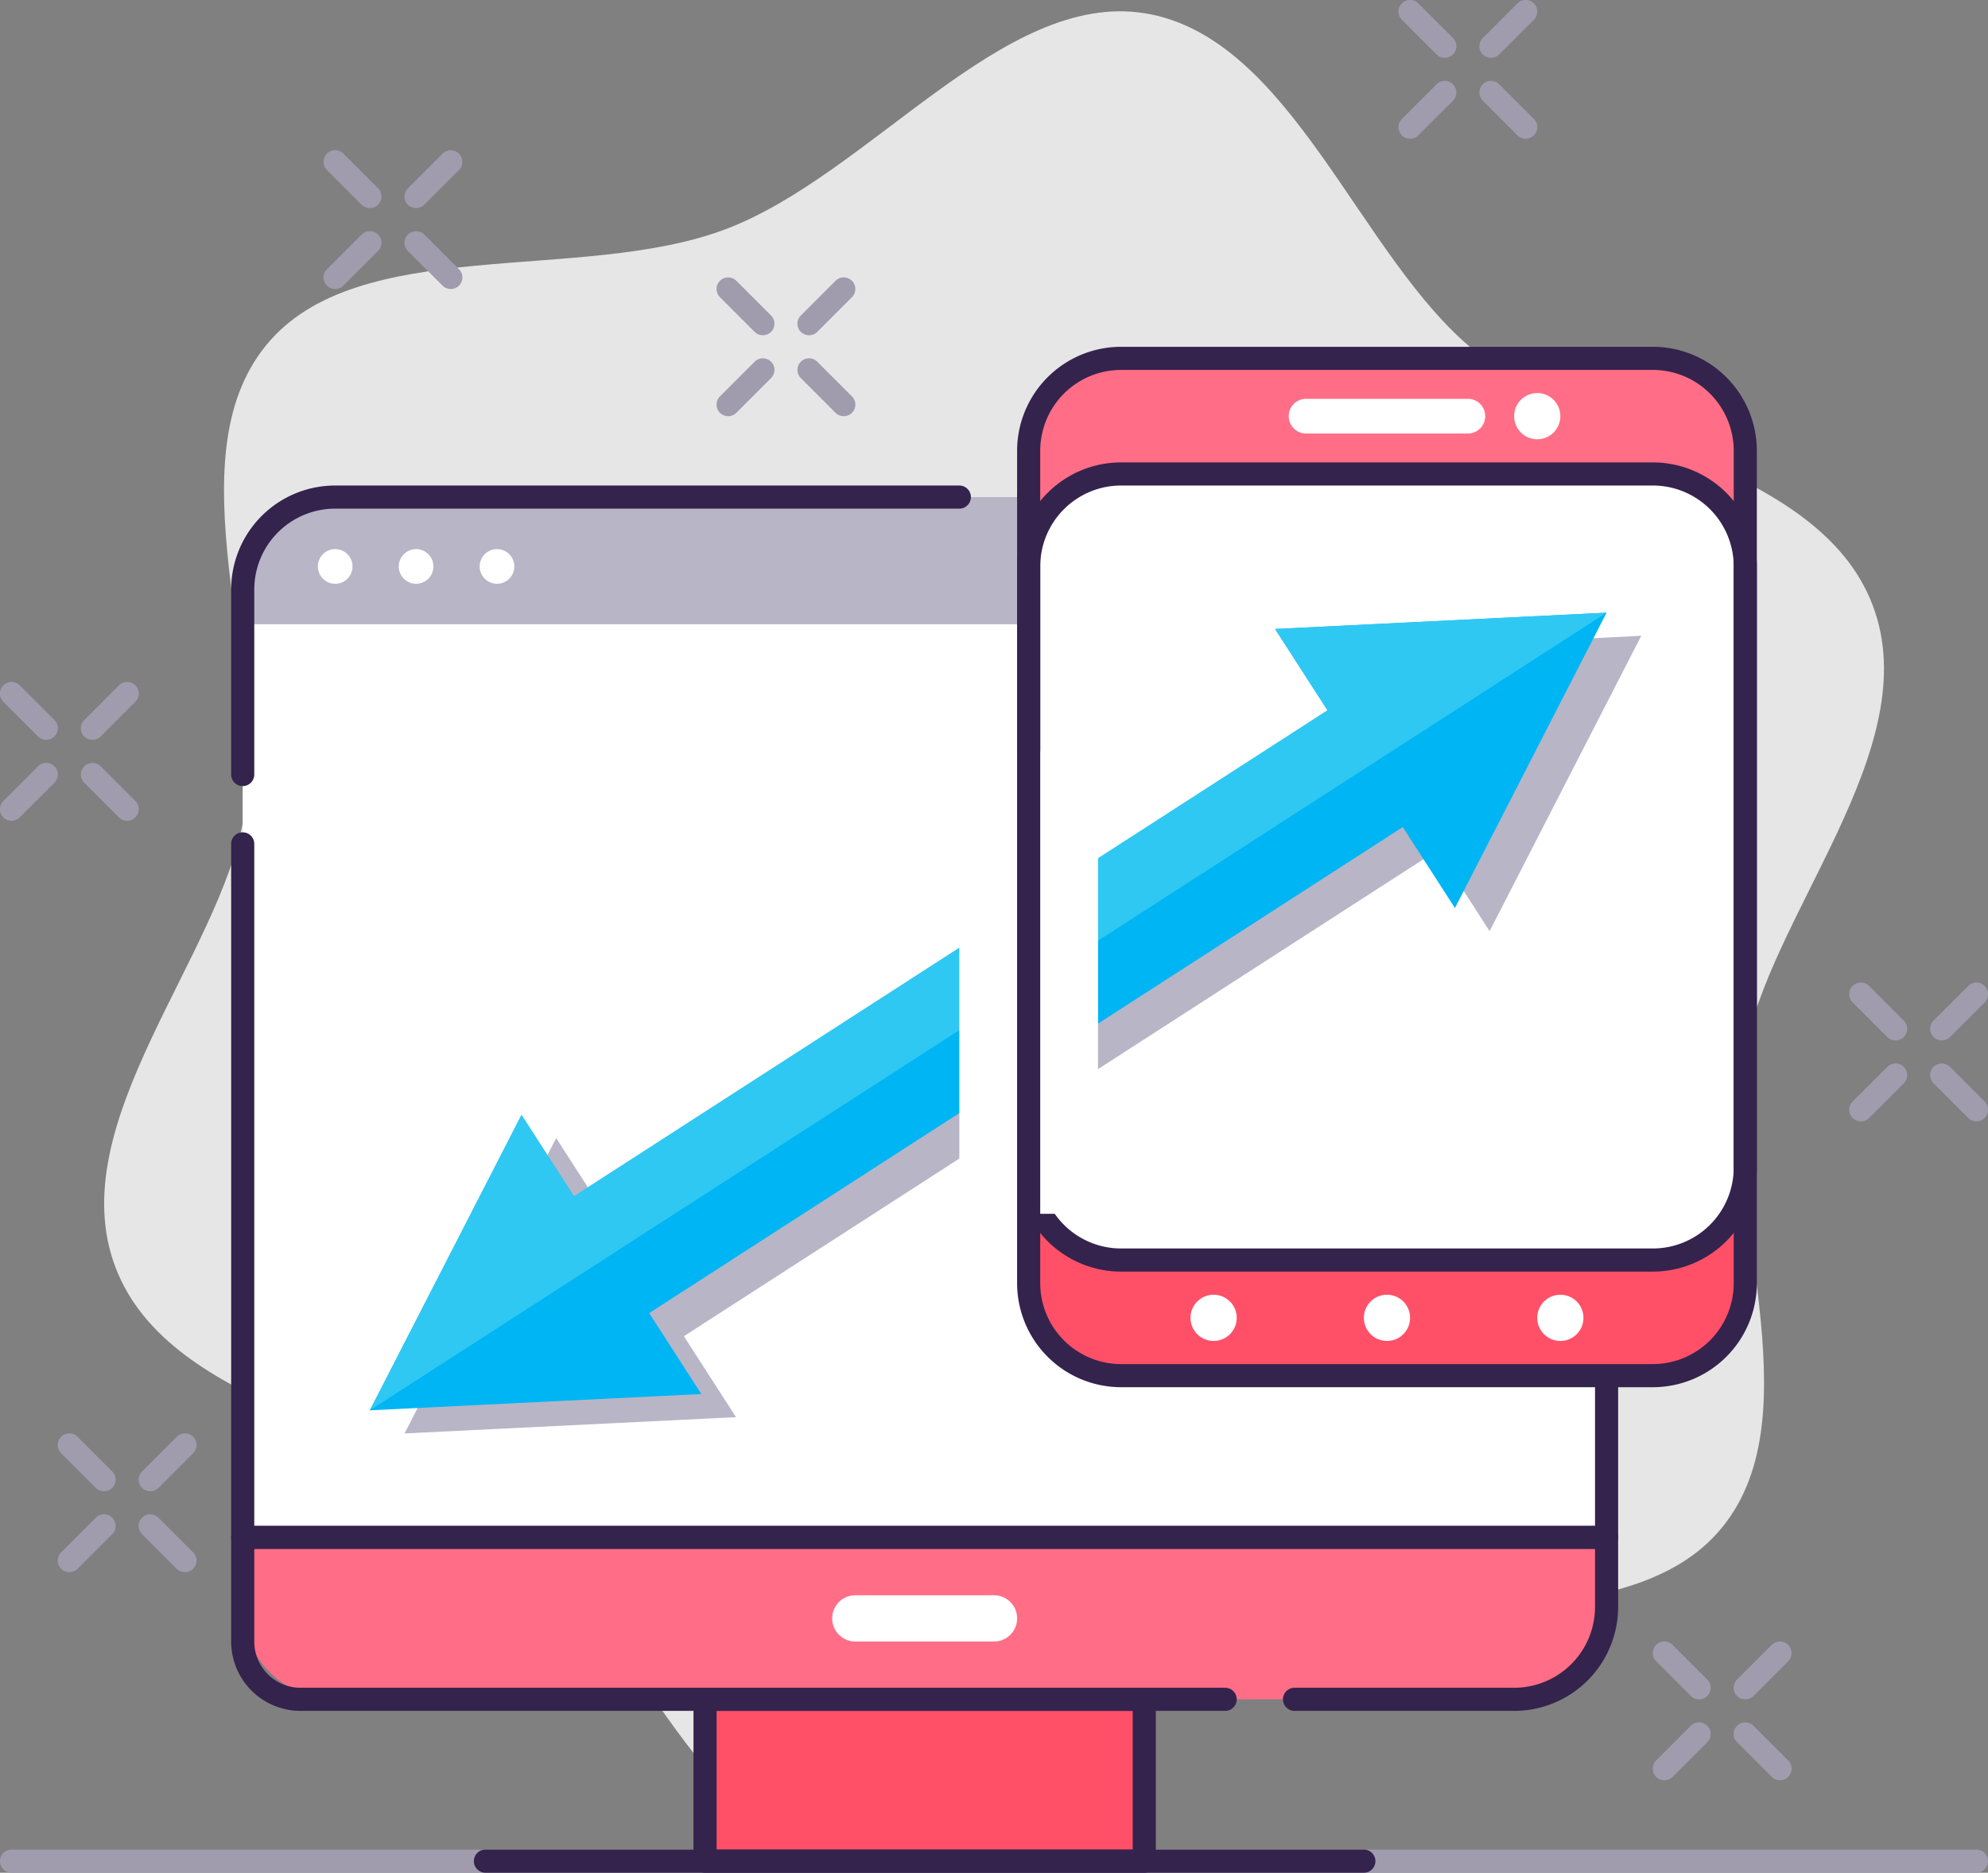 <svg xmlns="http://www.w3.org/2000/svg" viewBox="0 0 172 162"><rect x="0" y="0" width="172" height="162" fill="#808080" stroke="none"/><defs><style>.cls-1{fill:#e6e6e6;}.cls-2{fill:#a09cad;}.cls-3{fill:#b8b5c6;}.cls-4{fill:#fff;}.cls-5{fill:#34234d;}.cls-6{fill:#ff5067;}.cls-7{fill:#ff6e86;}.cls-8{fill:#00b5f4;}.cls-9{fill:#2fc8f2;}</style></defs><title>Asset 91</title><g id="Layer_2" data-name="Layer 2"><g id="Layer_1-2" data-name="Layer 1"><path class="cls-1" d="M150.87,91.5c2-12.26,15.89-26.7,11.15-39.15s-24.75-14.12-34.43-22c-10-8.1-15.8-27.12-28.52-29.2-12.32-2-23.83,14-36.35,18.7s-31.79.33-39.68,10c-8.15,9.94.17,28-1.91,40.67C19.11,82.76,5.24,97.2,10,109.65s24.75,14.12,34.43,22c10,8.1,15.8,27.12,28.52,29.2,12.32,2,23.83-14,36.35-18.7s31.79-.33,39.68-10C157.11,122.23,148.79,104.15,150.87,91.5Z"></path><path class="cls-2" d="M171,162H1a1,1,0,0,1,0-2H171a1,1,0,0,1,0,2Z"></path><path class="cls-3" d="M29,43H131a8,8,0,0,1,8,8v82a0,0,0,0,1,0,0H21a0,0,0,0,1,0,0V51A8,8,0,0,1,29,43Z"></path><rect class="cls-4" x="21" y="54" width="118" height="79"></rect><path class="cls-5" d="M21,68a1,1,0,0,1-1-1V51a9,9,0,0,1,9-9H83a1,1,0,0,1,0,2H29a7,7,0,0,0-7,7V67A1,1,0,0,1,21,68Z"></path><path class="cls-5" d="M139,134H21a1,1,0,0,1-1-1V73a1,1,0,0,1,2,0v59H138V51a7,7,0,0,0-7-7H89a1,1,0,0,1,0-2h42a9,9,0,0,1,9,9v82A1,1,0,0,1,139,134Z"></path><rect class="cls-6" x="61" y="147" width="38" height="14"></rect><path class="cls-5" d="M99,162H61a1,1,0,0,1-1-1V147a1,1,0,0,1,1-1H99a1,1,0,0,1,1,1v14A1,1,0,0,1,99,162Zm-37-2H98V148H62Z"></path><path class="cls-7" d="M21,133H139a0,0,0,0,1,0,0v6a8,8,0,0,1-8,8H29a8,8,0,0,1-8-8v-6a0,0,0,0,1,0,0Z"></path><path class="cls-5" d="M131,148H112a1,1,0,0,1,0-2h19a7,7,0,0,0,7-7v-5H22v8a4,4,0,0,0,4,4h80a1,1,0,0,1,0,2H26a6,6,0,0,1-6-6v-9a1,1,0,0,1,1-1H139a1,1,0,0,1,1,1v6A9,9,0,0,1,131,148Z"></path><path class="cls-5" d="M118,162H42a1,1,0,0,1,0-2h76a1,1,0,0,1,0,2Z"></path><path class="cls-4" d="M86,142H74a2,2,0,0,1,0-4H86a2,2,0,0,1,0,4Z"></path><rect class="cls-7" x="89" y="31" width="62" height="88" rx="8"></rect><rect class="cls-6" x="89" y="41" width="62" height="78" rx="8"></rect><rect class="cls-3" x="89" y="41" width="62" height="68" rx="8"></rect><rect class="cls-4" x="89" y="41" width="62" height="68" rx="8"></rect><path class="cls-5" d="M143,110H97a9,9,0,0,1-9-9V49a9,9,0,0,1,9-9h46a9,9,0,0,1,9,9v52A9,9,0,0,1,143,110ZM97,42a7,7,0,0,0-7,7v52a7,7,0,0,0,7,7h46a7,7,0,0,0,7-7V49a7,7,0,0,0-7-7Z"></path><path class="cls-3" d="M52.37,118.8a6,6,0,0,1-3.25-11l72.26-46.6a6,6,0,0,1,6.5,10.08l-72.26,46.6A6,6,0,0,1,52.37,118.8Z"></path><polygon class="cls-3" points="63.68 122.59 35 124 48.12 98.45 63.68 122.59"></polygon><polygon class="cls-3" points="128.88 80.55 142 55 113.32 56.41 128.88 80.55"></polygon><path class="cls-8" d="M49.37,116.8a6,6,0,0,1-3.25-11l72.26-46.6a6,6,0,0,1,6.5,10.08l-72.26,46.6A6,6,0,0,1,49.37,116.8Z"></path><polygon class="cls-8" points="60.68 120.59 32 122 45.12 96.45 60.68 120.59"></polygon><polygon class="cls-8" points="125.88 78.55 139 53 110.32 54.41 125.88 78.55"></polygon><polygon class="cls-9" points="139 53 110.32 54.41 114.85 61.44 49.65 103.48 45.12 96.45 32 122 139 53"></polygon><rect class="cls-4" x="83" y="65" width="12" height="40"></rect><path class="cls-5" d="M143,120H97a9,9,0,0,1-9-9V39a9,9,0,0,1,9-9h46a9,9,0,0,1,9,9v72A9,9,0,0,1,143,120ZM97,32a7,7,0,0,0-7,7v72a7,7,0,0,0,7,7h46a7,7,0,0,0,7-7V39a7,7,0,0,0-7-7Z"></path><circle class="cls-4" cx="120" cy="114" r="2"></circle><circle class="cls-4" cx="135" cy="114" r="2"></circle><circle class="cls-4" cx="133" cy="36" r="2"></circle><circle class="cls-4" cx="105" cy="114" r="2"></circle><path class="cls-4" d="M127,37.5H113a1.5,1.5,0,0,1,0-3h14a1.5,1.5,0,0,1,0,3Z"></path><circle class="cls-4" cx="29" cy="49" r="1.5"></circle><circle class="cls-4" cx="36" cy="49" r="1.5"></circle><circle class="cls-4" cx="43" cy="49" r="1.5"></circle><path class="cls-2" d="M151,147a1,1,0,0,1-.71-.29,1,1,0,0,1,0-1.42l3-3a1,1,0,0,1,1.42,1.42l-3,3A1,1,0,0,1,151,147Z"></path><path class="cls-2" d="M144,154a1,1,0,0,1-.71-.29,1,1,0,0,1,0-1.42l3-3a1,1,0,0,1,1.42,1.42l-3,3A1,1,0,0,1,144,154Z"></path><path class="cls-2" d="M154,154a1,1,0,0,1-.71-.29l-3-3a1,1,0,0,1,1.42-1.42l3,3a1,1,0,0,1,0,1.42A1,1,0,0,1,154,154Z"></path><path class="cls-2" d="M147,147a1,1,0,0,1-.71-.29l-3-3a1,1,0,0,1,1.42-1.42l3,3a1,1,0,0,1,0,1.42A1,1,0,0,1,147,147Z"></path><path class="cls-2" d="M8,64a1,1,0,0,1-.71-.29,1,1,0,0,1,0-1.42l3-3a1,1,0,0,1,1.42,1.42l-3,3A1,1,0,0,1,8,64Z"></path><path class="cls-2" d="M1,71a1,1,0,0,1-.71-.29,1,1,0,0,1,0-1.42l3-3a1,1,0,0,1,1.42,1.42l-3,3A1,1,0,0,1,1,71Z"></path><path class="cls-2" d="M11,71a1,1,0,0,1-.71-.29l-3-3a1,1,0,1,1,1.42-1.42l3,3a1,1,0,0,1,0,1.42A1,1,0,0,1,11,71Z"></path><path class="cls-2" d="M4,64a1,1,0,0,1-.71-.29l-3-3a1,1,0,0,1,1.42-1.42l3,3a1,1,0,0,1,0,1.42A1,1,0,0,1,4,64Z"></path><path class="cls-2" d="M36,18a1,1,0,0,1-.71-.29,1,1,0,0,1,0-1.42l3-3a1,1,0,0,1,1.42,1.42l-3,3A1,1,0,0,1,36,18Z"></path><path class="cls-2" d="M29,25a1,1,0,0,1-.71-.29,1,1,0,0,1,0-1.42l3-3a1,1,0,0,1,1.42,1.42l-3,3A1,1,0,0,1,29,25Z"></path><path class="cls-2" d="M39,25a1,1,0,0,1-.71-.29l-3-3a1,1,0,0,1,1.42-1.42l3,3a1,1,0,0,1,0,1.42A1,1,0,0,1,39,25Z"></path><path class="cls-2" d="M32,18a1,1,0,0,1-.71-.29l-3-3a1,1,0,0,1,1.42-1.42l3,3a1,1,0,0,1,0,1.42A1,1,0,0,1,32,18Z"></path><path class="cls-2" d="M13,129a1,1,0,0,1-.71-.29,1,1,0,0,1,0-1.42l3-3a1,1,0,1,1,1.42,1.42l-3,3A1,1,0,0,1,13,129Z"></path><path class="cls-2" d="M6,136a1,1,0,0,1-.71-.29,1,1,0,0,1,0-1.42l3-3a1,1,0,0,1,1.42,1.42l-3,3A1,1,0,0,1,6,136Z"></path><path class="cls-2" d="M16,136a1,1,0,0,1-.71-.29l-3-3a1,1,0,0,1,1.42-1.42l3,3a1,1,0,0,1,0,1.42A1,1,0,0,1,16,136Z"></path><path class="cls-2" d="M9,129a1,1,0,0,1-.71-.29l-3-3a1,1,0,0,1,1.42-1.42l3,3a1,1,0,0,1,0,1.42A1,1,0,0,1,9,129Z"></path><path class="cls-2" d="M129,5a1,1,0,0,1-.71-.29,1,1,0,0,1,0-1.42l3-3a1,1,0,1,1,1.42,1.42l-3,3A1,1,0,0,1,129,5Z"></path><path class="cls-2" d="M122,12a1,1,0,0,1-.71-.29,1,1,0,0,1,0-1.42l3-3a1,1,0,1,1,1.42,1.42l-3,3A1,1,0,0,1,122,12Z"></path><path class="cls-2" d="M132,12a1,1,0,0,1-.71-.29l-3-3a1,1,0,1,1,1.42-1.42l3,3a1,1,0,0,1,0,1.42A1,1,0,0,1,132,12Z"></path><path class="cls-2" d="M125,5a1,1,0,0,1-.71-.29l-3-3A1,1,0,1,1,122.71.29l3,3a1,1,0,0,1,0,1.42A1,1,0,0,1,125,5Z"></path><path class="cls-2" d="M70,29a1,1,0,0,1-.71-.29,1,1,0,0,1,0-1.42l3-3a1,1,0,0,1,1.42,1.42l-3,3A1,1,0,0,1,70,29Z"></path><path class="cls-2" d="M63,36a1,1,0,0,1-.71-.29,1,1,0,0,1,0-1.42l3-3a1,1,0,0,1,1.42,1.42l-3,3A1,1,0,0,1,63,36Z"></path><path class="cls-2" d="M73,36a1,1,0,0,1-.71-.29l-3-3a1,1,0,0,1,1.42-1.42l3,3a1,1,0,0,1,0,1.42A1,1,0,0,1,73,36Z"></path><path class="cls-2" d="M66,29a1,1,0,0,1-.71-.29l-3-3a1,1,0,0,1,1.42-1.42l3,3a1,1,0,0,1,0,1.42A1,1,0,0,1,66,29Z"></path><path class="cls-2" d="M168,90a1,1,0,0,1-.71-.29,1,1,0,0,1,0-1.42l3-3a1,1,0,1,1,1.42,1.42l-3,3A1,1,0,0,1,168,90Z"></path><path class="cls-2" d="M161,97a1,1,0,0,1-.71-.29,1,1,0,0,1,0-1.42l3-3a1,1,0,1,1,1.42,1.42l-3,3A1,1,0,0,1,161,97Z"></path><path class="cls-2" d="M171,97a1,1,0,0,1-.71-.29l-3-3a1,1,0,0,1,1.42-1.42l3,3a1,1,0,0,1,0,1.42A1,1,0,0,1,171,97Z"></path><path class="cls-2" d="M164,90a1,1,0,0,1-.71-.29l-3-3a1,1,0,0,1,1.42-1.42l3,3a1,1,0,0,1,0,1.42A1,1,0,0,1,164,90Z"></path></g></g></svg>